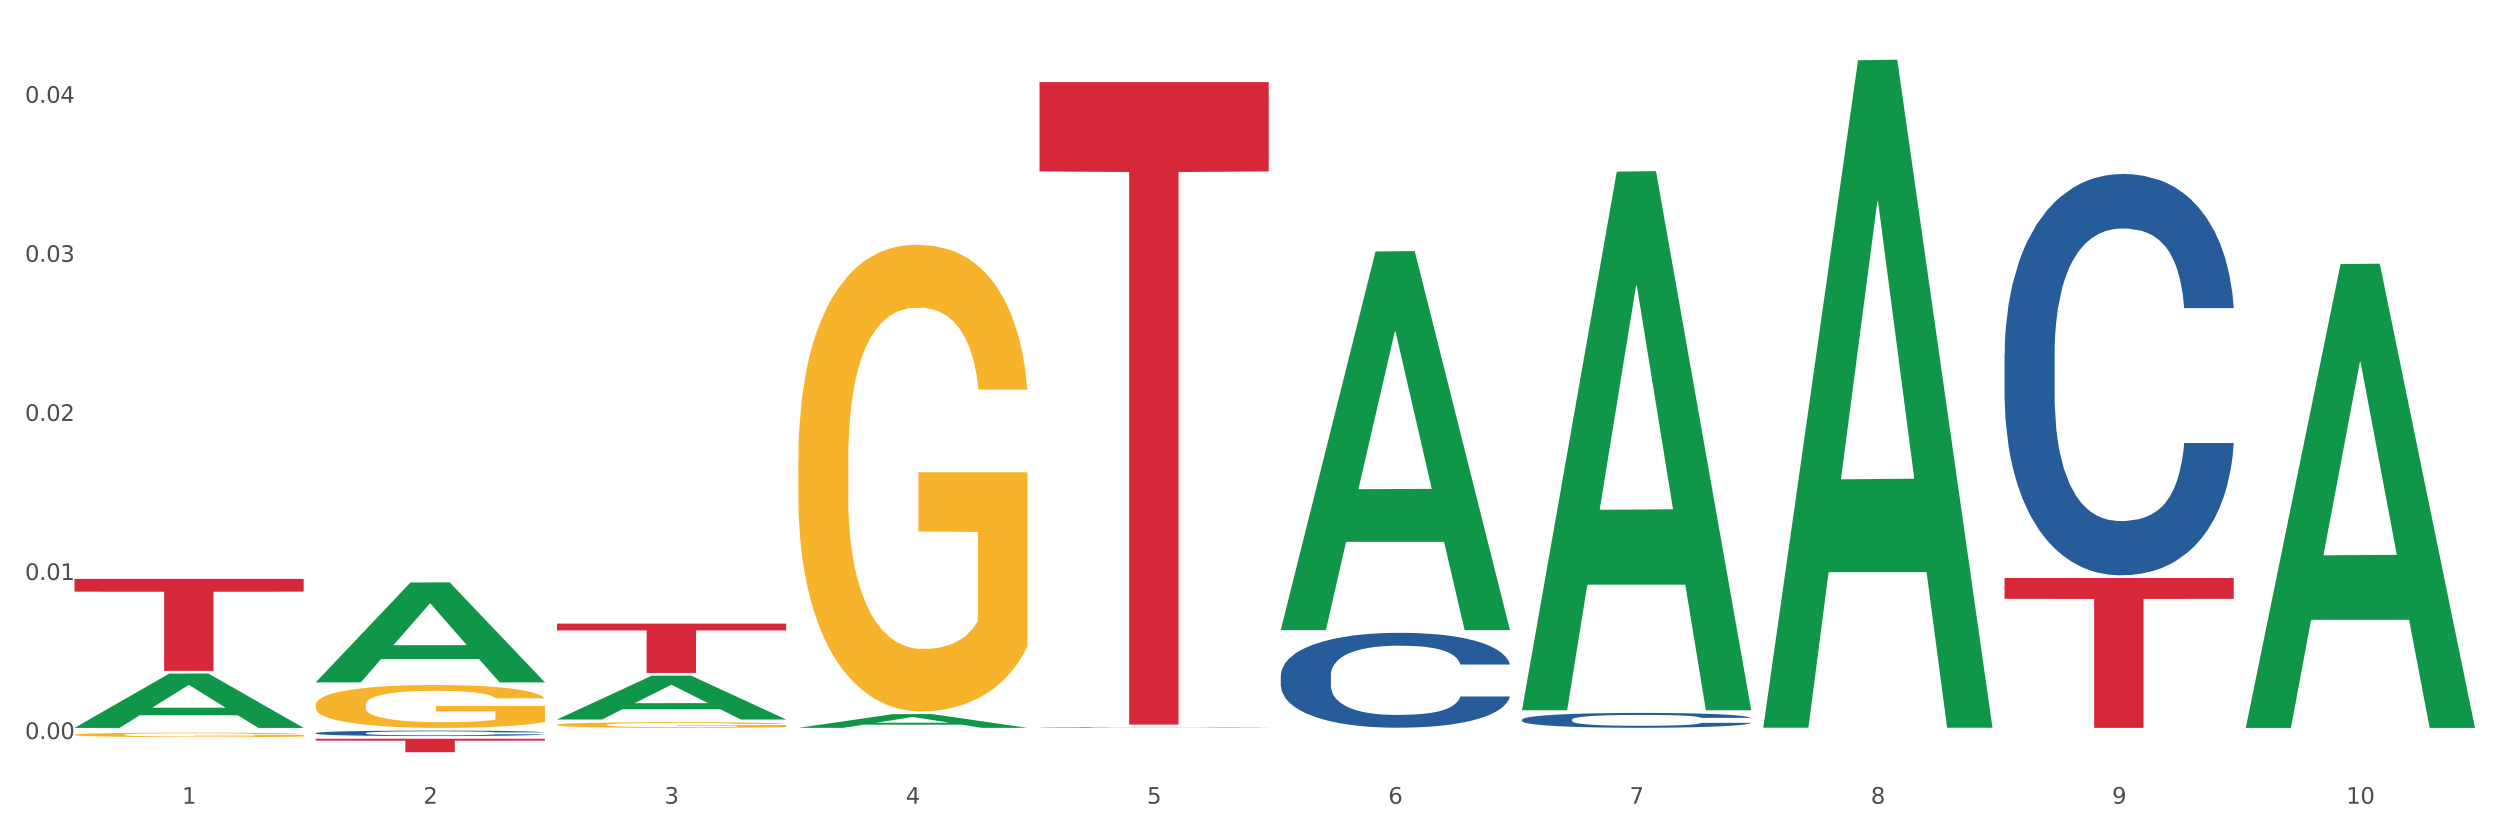 <?xml version="1.0" encoding="utf-8" standalone="no"?>
<!DOCTYPE svg PUBLIC "-//W3C//DTD SVG 1.1//EN"
  "http://www.w3.org/Graphics/SVG/1.1/DTD/svg11.dtd">
<svg xmlns:xlink="http://www.w3.org/1999/xlink" width="1080pt" height="360pt" viewBox="0 0 1080 360" xmlns="http://www.w3.org/2000/svg" version="1.1">
 <rect x="0" y="0" width="1080" height="360" fill="#333333" stroke="none"/>
 <defs>
  <style type="text/css">*{stroke-linejoin: round; stroke-linecap: butt}</style>
 </defs>
 <g id="figure_1">
  <g id="patch_1">
   <path d="M 0 360 
L 1080 360 
L 1080 0 
L 0 0 
z
" style="fill: #ffffff; stroke: #ffffff; stroke-linejoin: miter"/>
  </g>
  <g id="axes_1">
   <g id="matplotlib.axis_1">
    <g id="xtick_1">
     <g id="text_1">
      <!-- 1 -->
      <g style="fill: #4d4d4d" transform="translate(78.627 347.204) scale(0.096 -0.096)">
       <defs>
        <path id="DejaVuSans-31" d="M 794 531 
L 1825 531 
L 1825 4091 
L 703 3866 
L 703 4441 
L 1819 4666 
L 2450 4666 
L 2450 531 
L 3481 531 
L 3481 0 
L 794 0 
L 794 531 
z
" transform="scale(0.016)"/>
       </defs>
       <use xlink:href="#DejaVuSans-31"/>
      </g>
     </g>
    </g>
    <g id="xtick_2">
     <g id="text_2">
      <!-- 2 -->
      <g style="fill: #4d4d4d" transform="translate(182.851 347.204) scale(0.096 -0.096)">
       <defs>
        <path id="DejaVuSans-32" d="M 1228 531 
L 3431 531 
L 3431 0 
L 469 0 
L 469 531 
Q 828 903 1448 1529 
Q 2069 2156 2228 2338 
Q 2531 2678 2651 2914 
Q 2772 3150 2772 3378 
Q 2772 3750 2511 3984 
Q 2250 4219 1831 4219 
Q 1534 4219 1204 4116 
Q 875 4013 500 3803 
L 500 4441 
Q 881 4594 1212 4672 
Q 1544 4750 1819 4750 
Q 2544 4750 2975 4387 
Q 3406 4025 3406 3419 
Q 3406 3131 3298 2873 
Q 3191 2616 2906 2266 
Q 2828 2175 2409 1742 
Q 1991 1309 1228 531 
z
" transform="scale(0.016)"/>
       </defs>
       <use xlink:href="#DejaVuSans-32"/>
      </g>
     </g>
    </g>
    <g id="xtick_3">
     <g id="text_3">
      <!-- 3 -->
      <g style="fill: #4d4d4d" transform="translate(287.074 347.204) scale(0.096 -0.096)">
       <defs>
        <path id="DejaVuSans-33" d="M 2597 2516 
Q 3050 2419 3304 2112 
Q 3559 1806 3559 1356 
Q 3559 666 3084 287 
Q 2609 -91 1734 -91 
Q 1441 -91 1130 -33 
Q 819 25 488 141 
L 488 750 
Q 750 597 1062 519 
Q 1375 441 1716 441 
Q 2309 441 2620 675 
Q 2931 909 2931 1356 
Q 2931 1769 2642 2001 
Q 2353 2234 1838 2234 
L 1294 2234 
L 1294 2753 
L 1863 2753 
Q 2328 2753 2575 2939 
Q 2822 3125 2822 3475 
Q 2822 3834 2567 4026 
Q 2313 4219 1838 4219 
Q 1578 4219 1281 4162 
Q 984 4106 628 3988 
L 628 4550 
Q 988 4650 1302 4700 
Q 1616 4750 1894 4750 
Q 2613 4750 3031 4423 
Q 3450 4097 3450 3541 
Q 3450 3153 3228 2886 
Q 3006 2619 2597 2516 
z
" transform="scale(0.016)"/>
       </defs>
       <use xlink:href="#DejaVuSans-33"/>
      </g>
     </g>
    </g>
    <g id="xtick_4">
     <g id="text_4">
      <!-- 4 -->
      <g style="fill: #4d4d4d" transform="translate(391.298 347.204) scale(0.096 -0.096)">
       <defs>
        <path id="DejaVuSans-34" d="M 2419 4116 
L 825 1625 
L 2419 1625 
L 2419 4116 
z
M 2253 4666 
L 3047 4666 
L 3047 1625 
L 3713 1625 
L 3713 1100 
L 3047 1100 
L 3047 0 
L 2419 0 
L 2419 1100 
L 313 1100 
L 313 1709 
L 2253 4666 
z
" transform="scale(0.016)"/>
       </defs>
       <use xlink:href="#DejaVuSans-34"/>
      </g>
     </g>
    </g>
    <g id="xtick_5">
     <g id="text_5">
      <!-- 5 -->
      <g style="fill: #4d4d4d" transform="translate(495.522 347.204) scale(0.096 -0.096)">
       <defs>
        <path id="DejaVuSans-35" d="M 691 4666 
L 3169 4666 
L 3169 4134 
L 1269 4134 
L 1269 2991 
Q 1406 3038 1543 3061 
Q 1681 3084 1819 3084 
Q 2600 3084 3056 2656 
Q 3513 2228 3513 1497 
Q 3513 744 3044 326 
Q 2575 -91 1722 -91 
Q 1428 -91 1123 -41 
Q 819 9 494 109 
L 494 744 
Q 775 591 1075 516 
Q 1375 441 1709 441 
Q 2250 441 2565 725 
Q 2881 1009 2881 1497 
Q 2881 1984 2565 2268 
Q 2250 2553 1709 2553 
Q 1456 2553 1204 2497 
Q 953 2441 691 2322 
L 691 4666 
z
" transform="scale(0.016)"/>
       </defs>
       <use xlink:href="#DejaVuSans-35"/>
      </g>
     </g>
    </g>
    <g id="xtick_6">
     <g id="text_6">
      <!-- 6 -->
      <g style="fill: #4d4d4d" transform="translate(599.745 347.204) scale(0.096 -0.096)">
       <defs>
        <path id="DejaVuSans-36" d="M 2113 2584 
Q 1688 2584 1439 2293 
Q 1191 2003 1191 1497 
Q 1191 994 1439 701 
Q 1688 409 2113 409 
Q 2538 409 2786 701 
Q 3034 994 3034 1497 
Q 3034 2003 2786 2293 
Q 2538 2584 2113 2584 
z
M 3366 4563 
L 3366 3988 
Q 3128 4100 2886 4159 
Q 2644 4219 2406 4219 
Q 1781 4219 1451 3797 
Q 1122 3375 1075 2522 
Q 1259 2794 1537 2939 
Q 1816 3084 2150 3084 
Q 2853 3084 3261 2657 
Q 3669 2231 3669 1497 
Q 3669 778 3244 343 
Q 2819 -91 2113 -91 
Q 1303 -91 875 529 
Q 447 1150 447 2328 
Q 447 3434 972 4092 
Q 1497 4750 2381 4750 
Q 2619 4750 2861 4703 
Q 3103 4656 3366 4563 
z
" transform="scale(0.016)"/>
       </defs>
       <use xlink:href="#DejaVuSans-36"/>
      </g>
     </g>
    </g>
    <g id="xtick_7">
     <g id="text_7">
      <!-- 7 -->
      <g style="fill: #4d4d4d" transform="translate(703.969 347.204) scale(0.096 -0.096)">
       <defs>
        <path id="DejaVuSans-37" d="M 525 4666 
L 3525 4666 
L 3525 4397 
L 1831 0 
L 1172 0 
L 2766 4134 
L 525 4134 
L 525 4666 
z
" transform="scale(0.016)"/>
       </defs>
       <use xlink:href="#DejaVuSans-37"/>
      </g>
     </g>
    </g>
    <g id="xtick_8">
     <g id="text_8">
      <!-- 8 -->
      <g style="fill: #4d4d4d" transform="translate(808.193 347.204) scale(0.096 -0.096)">
       <defs>
        <path id="DejaVuSans-38" d="M 2034 2216 
Q 1584 2216 1326 1975 
Q 1069 1734 1069 1313 
Q 1069 891 1326 650 
Q 1584 409 2034 409 
Q 2484 409 2743 651 
Q 3003 894 3003 1313 
Q 3003 1734 2745 1975 
Q 2488 2216 2034 2216 
z
M 1403 2484 
Q 997 2584 770 2862 
Q 544 3141 544 3541 
Q 544 4100 942 4425 
Q 1341 4750 2034 4750 
Q 2731 4750 3128 4425 
Q 3525 4100 3525 3541 
Q 3525 3141 3298 2862 
Q 3072 2584 2669 2484 
Q 3125 2378 3379 2068 
Q 3634 1759 3634 1313 
Q 3634 634 3220 271 
Q 2806 -91 2034 -91 
Q 1263 -91 848 271 
Q 434 634 434 1313 
Q 434 1759 690 2068 
Q 947 2378 1403 2484 
z
M 1172 3481 
Q 1172 3119 1398 2916 
Q 1625 2713 2034 2713 
Q 2441 2713 2670 2916 
Q 2900 3119 2900 3481 
Q 2900 3844 2670 4047 
Q 2441 4250 2034 4250 
Q 1625 4250 1398 4047 
Q 1172 3844 1172 3481 
z
" transform="scale(0.016)"/>
       </defs>
       <use xlink:href="#DejaVuSans-38"/>
      </g>
     </g>
    </g>
    <g id="xtick_9">
     <g id="text_9">
      <!-- 9 -->
      <g style="fill: #4d4d4d" transform="translate(912.416 347.204) scale(0.096 -0.096)">
       <defs>
        <path id="DejaVuSans-39" d="M 703 97 
L 703 672 
Q 941 559 1184 500 
Q 1428 441 1663 441 
Q 2288 441 2617 861 
Q 2947 1281 2994 2138 
Q 2813 1869 2534 1725 
Q 2256 1581 1919 1581 
Q 1219 1581 811 2004 
Q 403 2428 403 3163 
Q 403 3881 828 4315 
Q 1253 4750 1959 4750 
Q 2769 4750 3195 4129 
Q 3622 3509 3622 2328 
Q 3622 1225 3098 567 
Q 2575 -91 1691 -91 
Q 1453 -91 1209 -44 
Q 966 3 703 97 
z
M 1959 2075 
Q 2384 2075 2632 2365 
Q 2881 2656 2881 3163 
Q 2881 3666 2632 3958 
Q 2384 4250 1959 4250 
Q 1534 4250 1286 3958 
Q 1038 3666 1038 3163 
Q 1038 2656 1286 2365 
Q 1534 2075 1959 2075 
z
" transform="scale(0.016)"/>
       </defs>
       <use xlink:href="#DejaVuSans-39"/>
      </g>
     </g>
    </g>
    <g id="xtick_10">
     <g id="text_10">
      <!-- 10 -->
      <g style="fill: #4d4d4d" transform="translate(1013.586 347.204) scale(0.096 -0.096)">
       <defs>
        <path id="DejaVuSans-30" d="M 2034 4250 
Q 1547 4250 1301 3770 
Q 1056 3291 1056 2328 
Q 1056 1369 1301 889 
Q 1547 409 2034 409 
Q 2525 409 2770 889 
Q 3016 1369 3016 2328 
Q 3016 3291 2770 3770 
Q 2525 4250 2034 4250 
z
M 2034 4750 
Q 2819 4750 3233 4129 
Q 3647 3509 3647 2328 
Q 3647 1150 3233 529 
Q 2819 -91 2034 -91 
Q 1250 -91 836 529 
Q 422 1150 422 2328 
Q 422 3509 836 4129 
Q 1250 4750 2034 4750 
z
" transform="scale(0.016)"/>
       </defs>
       <use xlink:href="#DejaVuSans-31"/>
       <use xlink:href="#DejaVuSans-30" transform="translate(63.623 0)"/>
      </g>
     </g>
    </g>
    <g id="xtick_11"/>
    <g id="xtick_12"/>
    <g id="xtick_13"/>
    <g id="xtick_14"/>
    <g id="xtick_15"/>
    <g id="xtick_16"/>
    <g id="xtick_17"/>
    <g id="xtick_18"/>
    <g id="xtick_19"/>
   </g>
   <g id="matplotlib.axis_2">
    <g id="ytick_1">
     <g id="text_11">
      <!-- 0.00 -->
      <g style="fill: #4d4d4d" transform="translate(10.8 319.264) scale(0.096 -0.096)">
       <defs>
        <path id="DejaVuSans-2e" d="M 684 794 
L 1344 794 
L 1344 0 
L 684 0 
L 684 794 
z
" transform="scale(0.016)"/>
       </defs>
       <use xlink:href="#DejaVuSans-30"/>
       <use xlink:href="#DejaVuSans-2e" transform="translate(63.623 0)"/>
       <use xlink:href="#DejaVuSans-30" transform="translate(95.41 0)"/>
       <use xlink:href="#DejaVuSans-30" transform="translate(159.033 0)"/>
      </g>
     </g>
    </g>
    <g id="ytick_2">
     <g id="text_12">
      <!-- 0.01 -->
      <g style="fill: #4d4d4d" transform="translate(10.8 250.549) scale(0.096 -0.096)">
       <use xlink:href="#DejaVuSans-30"/>
       <use xlink:href="#DejaVuSans-2e" transform="translate(63.623 0)"/>
       <use xlink:href="#DejaVuSans-30" transform="translate(95.41 0)"/>
       <use xlink:href="#DejaVuSans-31" transform="translate(159.033 0)"/>
      </g>
     </g>
    </g>
    <g id="ytick_3">
     <g id="text_13">
      <!-- 0.02 -->
      <g style="fill: #4d4d4d" transform="translate(10.8 181.834) scale(0.096 -0.096)">
       <use xlink:href="#DejaVuSans-30"/>
       <use xlink:href="#DejaVuSans-2e" transform="translate(63.623 0)"/>
       <use xlink:href="#DejaVuSans-30" transform="translate(95.41 0)"/>
       <use xlink:href="#DejaVuSans-32" transform="translate(159.033 0)"/>
      </g>
     </g>
    </g>
    <g id="ytick_4">
     <g id="text_14">
      <!-- 0.03 -->
      <g style="fill: #4d4d4d" transform="translate(10.8 113.119) scale(0.096 -0.096)">
       <use xlink:href="#DejaVuSans-30"/>
       <use xlink:href="#DejaVuSans-2e" transform="translate(63.623 0)"/>
       <use xlink:href="#DejaVuSans-30" transform="translate(95.41 0)"/>
       <use xlink:href="#DejaVuSans-33" transform="translate(159.033 0)"/>
      </g>
     </g>
    </g>
    <g id="ytick_5">
     <g id="text_15">
      <!-- 0.04 -->
      <g style="fill: #4d4d4d" transform="translate(10.8 44.404) scale(0.096 -0.096)">
       <use xlink:href="#DejaVuSans-30"/>
       <use xlink:href="#DejaVuSans-2e" transform="translate(63.623 0)"/>
       <use xlink:href="#DejaVuSans-30" transform="translate(95.41 0)"/>
       <use xlink:href="#DejaVuSans-34" transform="translate(159.033 0)"/>
      </g>
     </g>
    </g>
    <g id="ytick_6"/>
    <g id="ytick_7"/>
    <g id="ytick_8"/>
    <g id="ytick_9"/>
   </g>
   <g id="PolyCollection_1">
    <path d="M 32.175 314.413 
L 32.277 314.391 
L 73.107 290.991 
L 90.051 290.969 
L 131.187 314.457 
L 111.589 314.457 
L 102.709 308.988 
L 60.552 308.988 
L 60.246 309.076 
L 51.671 314.457 
L 32.175 314.457 
L 32.175 314.413 
L 65.86 305.724 
L 97.401 305.702 
L 81.783 295.976 
L 81.579 295.932 
L 81.375 295.998 
L 65.758 305.702 
L 65.86 305.724 
L 32.175 314.413 
z
" clip-path="url(#p8130e08b8d)" style="fill: #109648"/>
    <path d="M 865.964 249.694 
L 964.976 249.694 
L 964.976 258.693 
L 926.028 258.753 
L 926.028 314.449 
L 904.677 314.449 
L 904.677 258.753 
L 865.964 258.693 
L 865.964 249.754 
L 865.964 249.694 
z
" clip-path="url(#p8130e08b8d)" style="fill: #d62839"/>
    <path d="M 449.069 35.494 
L 548.082 35.494 
L 548.082 74.063 
L 509.134 74.324 
L 509.134 313.039 
L 487.783 313.039 
L 487.783 74.324 
L 449.069 74.063 
L 449.069 35.754 
L 449.069 35.494 
z
" clip-path="url(#p8130e08b8d)" style="fill: #d62839"/>
    <path d="M 240.622 269.393 
L 339.635 269.393 
L 339.635 272.354 
L 300.687 272.374 
L 300.687 290.7 
L 279.336 290.7 
L 279.336 272.374 
L 240.622 272.354 
L 240.622 269.413 
L 240.622 269.393 
z
" clip-path="url(#p8130e08b8d)" style="fill: #d62839"/>
    <path d="M 136.399 319.145 
L 235.411 319.145 
L 235.411 319.952 
L 196.463 319.957 
L 196.463 324.95 
L 175.112 324.95 
L 175.112 319.957 
L 136.399 319.952 
L 136.399 319.151 
L 136.399 319.145 
z
" clip-path="url(#p8130e08b8d)" style="fill: #d62839"/>
    <path d="M 32.175 250.083 
L 131.187 250.083 
L 131.187 255.604 
L 92.239 255.641 
L 92.239 289.81 
L 70.888 289.81 
L 70.888 255.641 
L 32.175 255.604 
L 32.175 250.12 
L 32.175 250.083 
z
" clip-path="url(#p8130e08b8d)" style="fill: #d62839"/>
    <path d="M 344.846 198.871 
L 344.963 198.687 
L 344.963 192.058 
L 345.197 186.349 
L 346.366 172.539 
L 348.119 161.122 
L 349.405 155.046 
L 350.691 150.074 
L 352.21 145.102 
L 354.081 139.946 
L 357.471 132.397 
L 359.575 128.53 
L 362.147 124.479 
L 366.823 118.586 
L 370.213 115.272 
L 373.72 112.51 
L 379.448 109.195 
L 383.188 107.722 
L 387.163 106.617 
L 391.956 105.881 
L 395.579 105.697 
L 403.529 106.249 
L 410.309 107.906 
L 413.582 109.195 
L 417.79 111.405 
L 420.011 112.878 
L 423.635 115.824 
L 427.376 119.691 
L 429.947 123.006 
L 433.805 129.266 
L 436.728 135.527 
L 439.416 143.261 
L 440.819 148.601 
L 441.871 153.573 
L 442.806 159.281 
L 443.741 168.304 
L 422.7 168.304 
L 421.882 161.859 
L 420.596 155.782 
L 418.725 149.89 
L 417.089 146.207 
L 414.283 141.604 
L 411.711 138.657 
L 409.023 136.448 
L 405.75 134.606 
L 403.178 133.686 
L 399.554 132.949 
L 392.423 133.133 
L 387.63 134.606 
L 384.357 136.448 
L 382.253 138.105 
L 380.383 139.946 
L 378.279 142.524 
L 375.824 146.391 
L 374.07 149.89 
L 372.317 154.309 
L 370.914 158.728 
L 369.628 163.884 
L 368.576 169.408 
L 367.758 175.117 
L 367.056 182.114 
L 366.472 193.715 
L 366.472 218.942 
L 366.706 224.65 
L 367.29 232.2 
L 367.992 237.908 
L 369.161 244.721 
L 370.213 249.325 
L 372.2 255.954 
L 374.421 261.478 
L 376.174 264.976 
L 377.928 267.923 
L 380.967 271.974 
L 384.357 275.288 
L 387.28 277.314 
L 391.254 279.155 
L 393.943 279.892 
L 396.281 280.26 
L 402.009 280.26 
L 406.1 279.708 
L 410.659 278.419 
L 414.166 276.761 
L 417.089 274.736 
L 420.362 271.421 
L 422.466 268.291 
L 422.466 229.806 
L 396.748 229.622 
L 396.748 204.027 
L 443.858 204.027 
L 443.858 279.155 
L 441.871 283.022 
L 439.65 286.521 
L 437.312 289.651 
L 433.805 293.518 
L 429.597 297.201 
L 425.856 299.779 
L 421.882 301.988 
L 417.206 304.014 
L 411.127 305.855 
L 407.386 306.592 
L 402.71 307.144 
L 397.216 307.328 
L 392.423 306.96 
L 387.747 306.039 
L 382.838 304.382 
L 378.045 301.988 
L 374.421 299.595 
L 370.797 296.648 
L 366.94 292.781 
L 363.9 289.099 
L 361.562 285.784 
L 358.99 281.549 
L 356.185 276.025 
L 354.081 271.053 
L 352.21 265.897 
L 350.223 259.268 
L 348.82 253.56 
L 347.418 246.378 
L 346.599 241.038 
L 345.664 232.752 
L 344.963 221.151 
L 344.846 198.871 
z
" clip-path="url(#p8130e08b8d)" style="fill: #f7b32b"/>
    <path d="M 240.622 313.129 
L 240.739 313.127 
L 240.739 313.045 
L 240.973 312.976 
L 242.142 312.806 
L 243.895 312.667 
L 245.181 312.592 
L 246.467 312.531 
L 247.987 312.47 
L 249.857 312.407 
L 253.247 312.315 
L 255.351 312.267 
L 257.923 312.218 
L 262.599 312.146 
L 265.989 312.105 
L 269.496 312.071 
L 275.224 312.031 
L 278.965 312.013 
L 282.939 311.999 
L 287.732 311.99 
L 291.356 311.988 
L 299.305 311.994 
L 306.085 312.015 
L 309.358 312.031 
L 313.566 312.058 
L 315.788 312.076 
L 319.411 312.112 
L 323.152 312.159 
L 325.724 312.2 
L 329.581 312.276 
L 332.504 312.353 
L 335.193 312.448 
L 336.595 312.513 
L 337.647 312.574 
L 338.583 312.644 
L 339.518 312.755 
L 318.476 312.755 
L 317.658 312.676 
L 316.372 312.601 
L 314.502 312.529 
L 312.865 312.484 
L 310.06 312.427 
L 307.488 312.391 
L 304.799 312.364 
L 301.526 312.342 
L 298.954 312.331 
L 295.33 312.321 
L 288.2 312.324 
L 283.407 312.342 
L 280.134 312.364 
L 278.03 312.385 
L 276.159 312.407 
L 274.055 312.439 
L 271.6 312.486 
L 269.847 312.529 
L 268.093 312.583 
L 266.69 312.637 
L 265.405 312.7 
L 264.352 312.768 
L 263.534 312.838 
L 262.833 312.924 
L 262.248 313.066 
L 262.248 313.375 
L 262.482 313.445 
L 263.067 313.537 
L 263.768 313.607 
L 264.937 313.69 
L 265.989 313.747 
L 267.976 313.828 
L 270.197 313.896 
L 271.951 313.939 
L 273.704 313.975 
L 276.744 314.024 
L 280.134 314.065 
L 283.056 314.09 
L 287.031 314.112 
L 289.719 314.121 
L 292.057 314.126 
L 297.785 314.126 
L 301.877 314.119 
L 306.436 314.103 
L 309.943 314.083 
L 312.865 314.058 
L 316.138 314.017 
L 318.242 313.979 
L 318.242 313.508 
L 292.525 313.506 
L 292.525 313.192 
L 339.635 313.192 
L 339.635 314.112 
L 337.647 314.16 
L 335.426 314.202 
L 333.088 314.241 
L 329.581 314.288 
L 325.373 314.333 
L 321.632 314.365 
L 317.658 314.392 
L 312.982 314.417 
L 306.903 314.439 
L 303.163 314.448 
L 298.487 314.455 
L 292.992 314.457 
L 288.2 314.453 
L 283.524 314.441 
L 278.614 314.421 
L 273.821 314.392 
L 270.197 314.363 
L 266.574 314.326 
L 262.716 314.279 
L 259.677 314.234 
L 257.339 314.193 
L 254.767 314.142 
L 251.961 314.074 
L 249.857 314.013 
L 247.987 313.95 
L 246 313.869 
L 244.597 313.799 
L 243.194 313.711 
L 242.376 313.645 
L 241.441 313.544 
L 240.739 313.402 
L 240.622 313.129 
z
" clip-path="url(#p8130e08b8d)" style="fill: #f7b32b"/>
    <path d="M 136.399 304.498 
L 136.516 304.481 
L 136.516 303.872 
L 136.749 303.348 
L 137.918 302.08 
L 139.672 301.031 
L 140.958 300.473 
L 142.244 300.017 
L 143.763 299.56 
L 145.634 299.087 
L 149.024 298.394 
L 151.128 298.039 
L 153.699 297.667 
L 158.375 297.125 
L 161.765 296.821 
L 165.272 296.567 
L 171 296.263 
L 174.741 296.128 
L 178.716 296.026 
L 183.508 295.959 
L 187.132 295.942 
L 195.081 295.993 
L 201.861 296.145 
L 205.135 296.263 
L 209.343 296.466 
L 211.564 296.601 
L 215.188 296.872 
L 218.928 297.227 
L 221.5 297.531 
L 225.358 298.106 
L 228.28 298.681 
L 230.969 299.391 
L 232.372 299.882 
L 233.424 300.338 
L 234.359 300.862 
L 235.294 301.691 
L 214.253 301.691 
L 213.434 301.099 
L 212.148 300.541 
L 210.278 300 
L 208.641 299.662 
L 205.836 299.239 
L 203.264 298.969 
L 200.576 298.766 
L 197.302 298.597 
L 194.731 298.512 
L 191.107 298.444 
L 183.976 298.461 
L 179.183 298.597 
L 175.91 298.766 
L 173.806 298.918 
L 171.936 299.087 
L 169.831 299.324 
L 167.377 299.679 
L 165.623 300 
L 163.87 300.406 
L 162.467 300.812 
L 161.181 301.285 
L 160.129 301.792 
L 159.311 302.317 
L 158.609 302.959 
L 158.025 304.024 
L 158.025 306.341 
L 158.259 306.865 
L 158.843 307.558 
L 159.544 308.083 
L 160.713 308.708 
L 161.765 309.131 
L 163.753 309.74 
L 165.974 310.247 
L 167.727 310.568 
L 169.481 310.839 
L 172.52 311.211 
L 175.91 311.515 
L 178.833 311.701 
L 182.807 311.87 
L 185.496 311.938 
L 187.834 311.972 
L 193.562 311.972 
L 197.653 311.921 
L 202.212 311.803 
L 205.719 311.65 
L 208.641 311.464 
L 211.915 311.16 
L 214.019 310.873 
L 214.019 307.339 
L 188.301 307.322 
L 188.301 304.971 
L 235.411 304.971 
L 235.411 311.87 
L 233.424 312.225 
L 231.203 312.547 
L 228.865 312.834 
L 225.358 313.189 
L 221.15 313.527 
L 217.409 313.764 
L 213.434 313.967 
L 208.758 314.153 
L 202.68 314.322 
L 198.939 314.39 
L 194.263 314.44 
L 188.769 314.457 
L 183.976 314.423 
L 179.3 314.339 
L 174.39 314.187 
L 169.598 313.967 
L 165.974 313.747 
L 162.35 313.477 
L 158.492 313.121 
L 155.453 312.783 
L 153.115 312.479 
L 150.543 312.09 
L 147.738 311.583 
L 145.634 311.126 
L 143.763 310.653 
L 141.776 310.044 
L 140.373 309.52 
L 138.97 308.86 
L 138.152 308.37 
L 137.217 307.609 
L 136.516 306.544 
L 136.399 304.498 
z
" clip-path="url(#p8130e08b8d)" style="fill: #f7b32b"/>
    <path d="M 32.175 317.4 
L 32.292 317.399 
L 32.292 317.335 
L 32.526 317.28 
L 33.695 317.146 
L 35.448 317.036 
L 36.734 316.977 
L 38.02 316.929 
L 39.54 316.881 
L 41.41 316.832 
L 44.8 316.759 
L 46.904 316.721 
L 49.476 316.682 
L 54.152 316.625 
L 57.542 316.593 
L 61.049 316.567 
L 66.777 316.535 
L 70.517 316.52 
L 74.492 316.51 
L 79.285 316.503 
L 82.909 316.501 
L 90.858 316.506 
L 97.638 316.522 
L 100.911 316.535 
L 105.119 316.556 
L 107.34 316.57 
L 110.964 316.599 
L 114.705 316.636 
L 117.277 316.668 
L 121.134 316.728 
L 124.057 316.789 
L 126.745 316.864 
L 128.148 316.915 
L 129.2 316.963 
L 130.135 317.018 
L 131.071 317.105 
L 110.029 317.105 
L 109.211 317.043 
L 107.925 316.984 
L 106.054 316.928 
L 104.418 316.892 
L 101.612 316.848 
L 99.041 316.819 
L 96.352 316.798 
L 93.079 316.78 
L 90.507 316.771 
L 86.883 316.764 
L 79.752 316.766 
L 74.96 316.78 
L 71.686 316.798 
L 69.582 316.814 
L 67.712 316.832 
L 65.608 316.856 
L 63.153 316.894 
L 61.399 316.928 
L 59.646 316.97 
L 58.243 317.013 
L 56.957 317.063 
L 55.905 317.116 
L 55.087 317.171 
L 54.386 317.239 
L 53.801 317.351 
L 53.801 317.594 
L 54.035 317.649 
L 54.619 317.722 
L 55.321 317.777 
L 56.49 317.843 
L 57.542 317.888 
L 59.529 317.952 
L 61.75 318.005 
L 63.504 318.039 
L 65.257 318.067 
L 68.296 318.106 
L 71.686 318.138 
L 74.609 318.158 
L 78.583 318.176 
L 81.272 318.183 
L 83.61 318.186 
L 89.338 318.186 
L 93.429 318.181 
L 97.988 318.169 
L 101.495 318.153 
L 104.418 318.133 
L 107.691 318.101 
L 109.795 318.071 
L 109.795 317.699 
L 84.078 317.697 
L 84.078 317.45 
L 131.187 317.45 
L 131.187 318.176 
L 129.2 318.213 
L 126.979 318.247 
L 124.641 318.277 
L 121.134 318.314 
L 116.926 318.35 
L 113.185 318.375 
L 109.211 318.396 
L 104.535 318.416 
L 98.456 318.433 
L 94.715 318.441 
L 90.039 318.446 
L 84.545 318.448 
L 79.752 318.444 
L 75.076 318.435 
L 70.167 318.419 
L 65.374 318.396 
L 61.75 318.373 
L 58.126 318.345 
L 54.269 318.307 
L 51.229 318.272 
L 48.891 318.24 
L 46.32 318.199 
L 43.514 318.145 
L 41.41 318.097 
L 39.54 318.048 
L 37.552 317.984 
L 36.15 317.929 
L 34.747 317.859 
L 33.928 317.808 
L 32.993 317.728 
L 32.292 317.616 
L 32.175 317.4 
z
" clip-path="url(#p8130e08b8d)" style="fill: #f7b32b"/>
    <path d="M 136.399 316.681 
L 136.516 316.679 
L 136.516 316.619 
L 136.867 316.536 
L 138.154 316.385 
L 139.793 316.27 
L 142.602 316.136 
L 144.123 316.08 
L 146.113 316.017 
L 150.209 315.915 
L 154.89 315.829 
L 158.167 315.781 
L 160.625 315.751 
L 166.126 315.697 
L 169.286 315.673 
L 172.563 315.653 
L 175.372 315.641 
L 180.053 315.625 
L 183.798 315.619 
L 188.129 315.617 
L 191.757 315.619 
L 196.555 315.628 
L 203.577 315.653 
L 206.269 315.669 
L 209.897 315.695 
L 213.642 315.729 
L 216.685 315.764 
L 220.196 315.814 
L 223.824 315.879 
L 227.336 315.961 
L 229.793 316.036 
L 231.783 316.117 
L 233.538 316.214 
L 234.826 316.32 
L 235.411 316.409 
L 213.993 316.409 
L 213.408 316.329 
L 212.238 316.242 
L 211.068 316.184 
L 209.78 316.136 
L 207.791 316.082 
L 206.035 316.047 
L 203.109 316.006 
L 200.417 315.98 
L 198.194 315.965 
L 195.502 315.952 
L 189.767 315.939 
L 185.671 315.939 
L 183.096 315.943 
L 179.936 315.954 
L 177.244 315.969 
L 174.084 315.995 
L 171.626 316.023 
L 169.169 316.06 
L 167.764 316.086 
L 165.658 316.134 
L 164.253 316.173 
L 162.381 316.24 
L 161.327 316.287 
L 159.455 316.411 
L 158.635 316.502 
L 158.284 316.564 
L 158.05 316.634 
L 158.05 316.971 
L 158.752 317.123 
L 159.338 317.188 
L 160.274 317.261 
L 162.029 317.356 
L 164.604 317.449 
L 167.296 317.516 
L 169.52 317.558 
L 171.626 317.588 
L 173.733 317.612 
L 176.308 317.633 
L 178.415 317.646 
L 181.575 317.659 
L 185.32 317.666 
L 188.246 317.666 
L 194.214 317.655 
L 196.906 317.644 
L 199.481 317.629 
L 202.29 317.605 
L 204.514 317.579 
L 205.801 317.56 
L 207.908 317.519 
L 209.546 317.475 
L 210.951 317.426 
L 211.887 317.382 
L 212.94 317.317 
L 213.759 317.244 
L 213.993 317.205 
L 235.411 317.205 
L 234.943 317.283 
L 234.124 317.358 
L 232.485 317.46 
L 231.198 317.519 
L 229.208 317.59 
L 227.102 317.651 
L 224.176 317.718 
L 221.484 317.767 
L 218.675 317.811 
L 215.632 317.85 
L 210.131 317.904 
L 208.142 317.919 
L 203.928 317.945 
L 200.651 317.96 
L 195.853 317.975 
L 190.937 317.984 
L 185.788 317.986 
L 181.223 317.982 
L 176.191 317.969 
L 173.031 317.956 
L 169.52 317.936 
L 165.424 317.906 
L 161.561 317.869 
L 157.933 317.826 
L 154.539 317.776 
L 151.379 317.72 
L 147.283 317.627 
L 144.24 317.536 
L 142.016 317.452 
L 140.495 317.38 
L 138.973 317.289 
L 138.154 317.227 
L 136.867 317.075 
L 136.399 316.934 
L 136.399 316.681 
z
" clip-path="url(#p8130e08b8d)" style="fill: #255c99"/>
    <path d="M 449.069 314.311 
L 449.187 314.311 
L 449.187 314.305 
L 449.538 314.296 
L 450.825 314.28 
L 452.464 314.268 
L 455.272 314.254 
L 456.794 314.248 
L 458.783 314.241 
L 462.88 314.23 
L 467.561 314.221 
L 470.838 314.216 
L 473.296 314.213 
L 478.797 314.207 
L 481.957 314.205 
L 485.234 314.203 
L 488.042 314.201 
L 492.724 314.2 
L 496.469 314.199 
L 500.799 314.199 
L 504.427 314.199 
L 509.226 314.2 
L 516.248 314.203 
L 518.94 314.204 
L 522.568 314.207 
L 526.313 314.211 
L 529.356 314.214 
L 532.867 314.22 
L 536.495 314.226 
L 540.006 314.235 
L 542.464 314.243 
L 544.454 314.252 
L 546.209 314.262 
L 547.497 314.273 
L 548.082 314.282 
L 526.664 314.282 
L 526.079 314.274 
L 524.909 314.265 
L 523.738 314.259 
L 522.451 314.254 
L 520.461 314.248 
L 518.706 314.244 
L 515.78 314.24 
L 513.088 314.237 
L 510.864 314.236 
L 508.173 314.234 
L 502.438 314.233 
L 498.342 314.233 
L 495.767 314.233 
L 492.607 314.234 
L 489.915 314.236 
L 486.755 314.239 
L 484.297 314.242 
L 481.84 314.246 
L 480.435 314.248 
L 478.328 314.253 
L 476.924 314.258 
L 475.051 314.265 
L 473.998 314.27 
L 472.126 314.283 
L 471.306 314.292 
L 470.955 314.299 
L 470.721 314.306 
L 470.721 314.342 
L 471.423 314.358 
L 472.009 314.365 
L 472.945 314.373 
L 474.7 314.383 
L 477.275 314.392 
L 479.967 314.4 
L 482.191 314.404 
L 484.297 314.407 
L 486.404 314.41 
L 488.979 314.412 
L 491.085 314.413 
L 494.245 314.415 
L 497.991 314.415 
L 500.916 314.415 
L 506.885 314.414 
L 509.577 314.413 
L 512.152 314.411 
L 514.961 314.409 
L 517.184 314.406 
L 518.472 314.404 
L 520.578 314.4 
L 522.217 314.395 
L 523.621 314.39 
L 524.558 314.385 
L 525.611 314.378 
L 526.43 314.371 
L 526.664 314.367 
L 548.082 314.367 
L 547.614 314.375 
L 546.795 314.383 
L 545.156 314.394 
L 543.869 314.4 
L 541.879 314.407 
L 539.772 314.414 
L 536.846 314.421 
L 534.155 314.426 
L 531.346 314.431 
L 528.303 314.435 
L 522.802 314.44 
L 520.813 314.442 
L 516.599 314.445 
L 513.322 314.446 
L 508.524 314.448 
L 503.608 314.449 
L 498.459 314.449 
L 493.894 314.449 
L 488.862 314.447 
L 485.702 314.446 
L 482.191 314.444 
L 478.094 314.441 
L 474.232 314.437 
L 470.604 314.432 
L 467.21 314.427 
L 464.05 314.421 
L 459.954 314.411 
L 456.911 314.402 
L 454.687 314.393 
L 453.166 314.385 
L 451.644 314.376 
L 450.825 314.369 
L 449.538 314.353 
L 449.069 314.338 
L 449.069 314.311 
z
" clip-path="url(#p8130e08b8d)" style="fill: #255c99"/>
    <path d="M 553.293 291.8 
L 553.41 291.763 
L 553.41 290.714 
L 553.761 289.291 
L 555.049 286.67 
L 556.687 284.685 
L 559.496 282.364 
L 561.017 281.39 
L 563.007 280.304 
L 567.103 278.544 
L 571.785 277.046 
L 575.062 276.222 
L 577.52 275.698 
L 583.02 274.762 
L 586.18 274.35 
L 589.457 274.013 
L 592.266 273.788 
L 596.948 273.526 
L 600.693 273.414 
L 605.023 273.376 
L 608.651 273.414 
L 613.45 273.564 
L 620.472 274.013 
L 623.164 274.275 
L 626.792 274.725 
L 630.537 275.324 
L 633.58 275.923 
L 637.091 276.784 
L 640.719 277.907 
L 644.23 279.33 
L 646.688 280.641 
L 648.677 282.027 
L 650.433 283.712 
L 651.72 285.547 
L 652.306 287.082 
L 630.888 287.082 
L 630.303 285.696 
L 629.132 284.198 
L 627.962 283.187 
L 626.675 282.364 
L 624.685 281.427 
L 622.929 280.828 
L 620.004 280.117 
L 617.312 279.667 
L 615.088 279.405 
L 612.396 279.181 
L 606.661 278.956 
L 602.565 278.956 
L 599.99 279.031 
L 596.83 279.218 
L 594.139 279.48 
L 590.979 279.93 
L 588.521 280.416 
L 586.063 281.053 
L 584.659 281.502 
L 582.552 282.326 
L 581.148 283 
L 579.275 284.161 
L 578.222 284.985 
L 576.349 287.119 
L 575.53 288.692 
L 575.179 289.778 
L 574.945 290.976 
L 574.945 296.818 
L 575.647 299.439 
L 576.232 300.563 
L 577.168 301.836 
L 578.924 303.483 
L 581.499 305.094 
L 584.191 306.254 
L 586.414 306.966 
L 588.521 307.49 
L 590.628 307.902 
L 593.202 308.277 
L 595.309 308.501 
L 598.469 308.726 
L 602.214 308.838 
L 605.14 308.838 
L 611.109 308.651 
L 613.801 308.464 
L 616.375 308.202 
L 619.184 307.79 
L 621.408 307.34 
L 622.695 307.003 
L 624.802 306.292 
L 626.441 305.543 
L 627.845 304.682 
L 628.781 303.933 
L 629.835 302.809 
L 630.654 301.536 
L 630.888 300.862 
L 652.306 300.862 
L 651.837 302.21 
L 651.018 303.521 
L 649.38 305.281 
L 648.092 306.292 
L 646.103 307.528 
L 643.996 308.576 
L 641.07 309.737 
L 638.378 310.598 
L 635.569 311.347 
L 632.526 312.021 
L 627.026 312.957 
L 625.036 313.219 
L 620.823 313.669 
L 617.546 313.931 
L 612.747 314.193 
L 607.832 314.343 
L 602.682 314.38 
L 598.118 314.305 
L 593.085 314.081 
L 589.925 313.856 
L 586.414 313.519 
L 582.318 312.995 
L 578.456 312.358 
L 574.828 311.609 
L 571.434 310.748 
L 568.274 309.774 
L 564.177 308.164 
L 561.135 306.591 
L 558.911 305.131 
L 557.389 303.895 
L 555.868 302.323 
L 555.049 301.237 
L 553.761 298.615 
L 553.293 296.181 
L 553.293 291.8 
z
" clip-path="url(#p8130e08b8d)" style="fill: #255c99"/>
    <path d="M 657.517 310.867 
L 657.634 310.861 
L 657.634 310.697 
L 657.985 310.474 
L 659.272 310.064 
L 660.911 309.753 
L 663.72 309.389 
L 665.241 309.237 
L 667.231 309.067 
L 671.327 308.792 
L 676.008 308.557 
L 679.285 308.428 
L 681.743 308.346 
L 687.244 308.2 
L 690.404 308.135 
L 693.681 308.082 
L 696.49 308.047 
L 701.171 308.006 
L 704.916 307.988 
L 709.247 307.983 
L 712.875 307.988 
L 717.673 308.012 
L 724.695 308.082 
L 727.387 308.123 
L 731.015 308.194 
L 734.76 308.287 
L 737.803 308.381 
L 741.314 308.516 
L 744.943 308.692 
L 748.454 308.915 
L 750.911 309.12 
L 752.901 309.337 
L 754.657 309.6 
L 755.944 309.888 
L 756.529 310.128 
L 735.112 310.128 
L 734.526 309.911 
L 733.356 309.677 
L 732.186 309.518 
L 730.898 309.389 
L 728.909 309.243 
L 727.153 309.149 
L 724.227 309.038 
L 721.535 308.967 
L 719.312 308.926 
L 716.62 308.891 
L 710.885 308.856 
L 706.789 308.856 
L 704.214 308.868 
L 701.054 308.897 
L 698.362 308.938 
L 695.202 309.008 
L 692.745 309.085 
L 690.287 309.184 
L 688.882 309.255 
L 686.776 309.384 
L 685.371 309.489 
L 683.499 309.671 
L 682.445 309.8 
L 680.573 310.134 
L 679.754 310.38 
L 679.402 310.55 
L 679.168 310.738 
L 679.168 311.652 
L 679.871 312.062 
L 680.456 312.238 
L 681.392 312.438 
L 683.148 312.696 
L 685.722 312.948 
L 688.414 313.129 
L 690.638 313.241 
L 692.745 313.323 
L 694.851 313.387 
L 697.426 313.446 
L 699.533 313.481 
L 702.693 313.516 
L 706.438 313.534 
L 709.364 313.534 
L 715.332 313.504 
L 718.024 313.475 
L 720.599 313.434 
L 723.408 313.37 
L 725.632 313.299 
L 726.919 313.247 
L 729.026 313.135 
L 730.664 313.018 
L 732.069 312.883 
L 733.005 312.766 
L 734.058 312.59 
L 734.877 312.391 
L 735.112 312.285 
L 756.529 312.285 
L 756.061 312.496 
L 755.242 312.701 
L 753.603 312.977 
L 752.316 313.135 
L 750.326 313.329 
L 748.22 313.493 
L 745.294 313.674 
L 742.602 313.809 
L 739.793 313.926 
L 736.75 314.032 
L 731.249 314.179 
L 729.26 314.22 
L 725.046 314.29 
L 721.769 314.331 
L 716.971 314.372 
L 712.055 314.395 
L 706.906 314.401 
L 702.341 314.39 
L 697.309 314.354 
L 694.149 314.319 
L 690.638 314.266 
L 686.542 314.184 
L 682.679 314.085 
L 679.051 313.968 
L 675.657 313.833 
L 672.497 313.68 
L 668.401 313.428 
L 665.358 313.182 
L 663.134 312.953 
L 661.613 312.76 
L 660.091 312.514 
L 659.272 312.344 
L 657.985 311.933 
L 657.517 311.552 
L 657.517 310.867 
z
" clip-path="url(#p8130e08b8d)" style="fill: #255c99"/>
    <path d="M 865.964 153.058 
L 866.081 152.899 
L 866.081 148.466 
L 866.432 142.449 
L 867.719 131.366 
L 869.358 122.974 
L 872.167 113.157 
L 873.688 109.04 
L 875.678 104.449 
L 879.774 97.007 
L 884.456 90.673 
L 887.733 87.19 
L 890.19 84.973 
L 895.691 81.015 
L 898.851 79.273 
L 902.128 77.848 
L 904.937 76.898 
L 909.618 75.79 
L 913.364 75.315 
L 917.694 75.156 
L 921.322 75.315 
L 926.12 75.948 
L 933.143 77.848 
L 935.834 78.957 
L 939.463 80.857 
L 943.208 83.39 
L 946.251 85.923 
L 949.762 89.565 
L 953.39 94.315 
L 956.901 100.332 
L 959.359 105.874 
L 961.348 111.732 
L 963.104 118.857 
L 964.391 126.616 
L 964.976 133.107 
L 943.559 133.107 
L 942.974 127.249 
L 941.803 120.916 
L 940.633 116.64 
L 939.346 113.157 
L 937.356 109.199 
L 935.6 106.665 
L 932.674 103.657 
L 929.983 101.757 
L 927.759 100.649 
L 925.067 99.699 
L 919.332 98.749 
L 915.236 98.749 
L 912.661 99.065 
L 909.501 99.857 
L 906.81 100.965 
L 903.65 102.865 
L 901.192 104.924 
L 898.734 107.615 
L 897.33 109.515 
L 895.223 112.999 
L 893.819 115.849 
L 891.946 120.757 
L 890.893 124.241 
L 889.02 133.266 
L 888.201 139.916 
L 887.85 144.508 
L 887.616 149.574 
L 887.616 174.275 
L 888.318 185.358 
L 888.903 190.108 
L 889.839 195.492 
L 891.595 202.458 
L 894.17 209.267 
L 896.861 214.175 
L 899.085 217.184 
L 901.192 219.4 
L 903.298 221.142 
L 905.873 222.725 
L 907.98 223.675 
L 911.14 224.625 
L 914.885 225.1 
L 917.811 225.1 
L 923.78 224.309 
L 926.472 223.517 
L 929.046 222.409 
L 931.855 220.667 
L 934.079 218.767 
L 935.366 217.342 
L 937.473 214.334 
L 939.111 211.167 
L 940.516 207.525 
L 941.452 204.358 
L 942.505 199.608 
L 943.325 194.225 
L 943.559 191.375 
L 964.976 191.375 
L 964.508 197.075 
L 963.689 202.617 
L 962.05 210.059 
L 960.763 214.334 
L 958.773 219.559 
L 956.667 223.992 
L 953.741 228.901 
L 951.049 232.542 
L 948.24 235.709 
L 945.197 238.559 
L 939.697 242.517 
L 937.707 243.626 
L 933.494 245.526 
L 930.217 246.634 
L 925.418 247.743 
L 920.503 248.376 
L 915.353 248.534 
L 910.789 248.218 
L 905.756 247.267 
L 902.596 246.317 
L 899.085 244.892 
L 894.989 242.676 
L 891.127 239.984 
L 887.499 236.817 
L 884.105 233.176 
L 880.945 229.059 
L 876.848 222.25 
L 873.805 215.6 
L 871.582 209.425 
L 870.06 204.2 
L 868.539 197.55 
L 867.719 192.958 
L 866.432 181.875 
L 865.964 171.583 
L 865.964 153.058 
z
" clip-path="url(#p8130e08b8d)" style="fill: #255c99"/>
    <path d="M 970.188 314.081 
L 970.29 313.892 
L 1011.12 114.086 
L 1028.064 113.898 
L 1069.2 314.457 
L 1049.602 314.457 
L 1040.721 267.754 
L 998.564 267.754 
L 998.258 268.507 
L 989.684 314.457 
L 970.188 314.457 
L 970.188 314.081 
L 1003.872 239.883 
L 1035.413 239.695 
L 1019.796 156.646 
L 1019.592 156.269 
L 1019.388 156.834 
L 1003.77 239.695 
L 1003.872 239.883 
L 970.188 314.081 
z
" clip-path="url(#p8130e08b8d)" style="fill: #109648"/>
    <path d="M 136.399 294.701 
L 136.501 294.661 
L 177.331 251.629 
L 194.275 251.588 
L 235.411 294.782 
L 215.813 294.782 
L 206.932 284.724 
L 164.775 284.724 
L 164.469 284.886 
L 155.895 294.782 
L 136.399 294.782 
L 136.399 294.701 
L 170.083 278.721 
L 201.624 278.681 
L 186.007 260.795 
L 185.803 260.714 
L 185.599 260.835 
L 169.981 278.681 
L 170.083 278.721 
L 136.399 294.701 
z
" clip-path="url(#p8130e08b8d)" style="fill: #109648"/>
    <path d="M 240.622 310.793 
L 240.724 310.775 
L 281.554 291.877 
L 298.499 291.859 
L 339.635 310.828 
L 320.036 310.828 
L 311.156 306.411 
L 268.999 306.411 
L 268.693 306.482 
L 260.118 310.828 
L 240.622 310.828 
L 240.622 310.793 
L 274.307 303.775 
L 305.848 303.757 
L 290.231 295.902 
L 290.026 295.867 
L 289.822 295.92 
L 274.205 303.757 
L 274.307 303.775 
L 240.622 310.793 
z
" clip-path="url(#p8130e08b8d)" style="fill: #109648"/>
    <path d="M 344.846 314.43 
L 344.948 314.424 
L 385.778 308.493 
L 402.722 308.488 
L 443.858 314.441 
L 424.26 314.441 
L 415.379 313.055 
L 373.223 313.055 
L 372.916 313.077 
L 364.342 314.441 
L 344.846 314.441 
L 344.846 314.43 
L 378.53 312.227 
L 410.072 312.222 
L 394.454 309.757 
L 394.25 309.746 
L 394.046 309.762 
L 378.428 312.222 
L 378.53 312.227 
L 344.846 314.43 
z
" clip-path="url(#p8130e08b8d)" style="fill: #109648"/>
    <path d="M 553.293 271.91 
L 553.395 271.756 
L 594.225 108.624 
L 611.169 108.47 
L 652.306 272.217 
L 632.707 272.217 
L 623.827 234.086 
L 581.67 234.086 
L 581.364 234.701 
L 572.789 272.217 
L 553.293 272.217 
L 553.293 271.91 
L 586.978 211.331 
L 618.519 211.177 
L 602.901 143.372 
L 602.697 143.064 
L 602.493 143.526 
L 586.876 211.177 
L 586.978 211.331 
L 553.293 271.91 
z
" clip-path="url(#p8130e08b8d)" style="fill: #109648"/>
    <path d="M 657.517 306.386 
L 657.619 306.167 
L 698.449 74.13 
L 715.393 73.911 
L 756.529 306.823 
L 736.931 306.823 
L 728.05 252.586 
L 685.893 252.586 
L 685.587 253.461 
L 677.013 306.823 
L 657.517 306.823 
L 657.517 306.386 
L 691.201 220.219 
L 722.742 220.001 
L 707.125 123.555 
L 706.921 123.118 
L 706.717 123.774 
L 691.099 220.001 
L 691.201 220.219 
L 657.517 306.386 
z
" clip-path="url(#p8130e08b8d)" style="fill: #109648"/>
    <path d="M 761.74 313.844 
L 761.842 313.573 
L 802.672 26.031 
L 819.617 25.759 
L 860.753 314.386 
L 841.154 314.386 
L 832.274 247.175 
L 790.117 247.175 
L 789.811 248.259 
L 781.237 314.386 
L 761.74 314.386 
L 761.74 313.844 
L 795.425 207.066 
L 826.966 206.795 
L 811.349 87.279 
L 811.144 86.737 
L 810.94 87.55 
L 795.323 206.795 
L 795.425 207.066 
L 761.74 313.844 
z
" clip-path="url(#p8130e08b8d)" style="fill: #109648"/>
   </g>
  </g>
 </g>
 <defs>
  <clipPath id="p8130e08b8d">
   <rect x="32.175" y="10.8" width="1037.025" height="329.109"/>
  </clipPath>
 </defs>
</svg>
